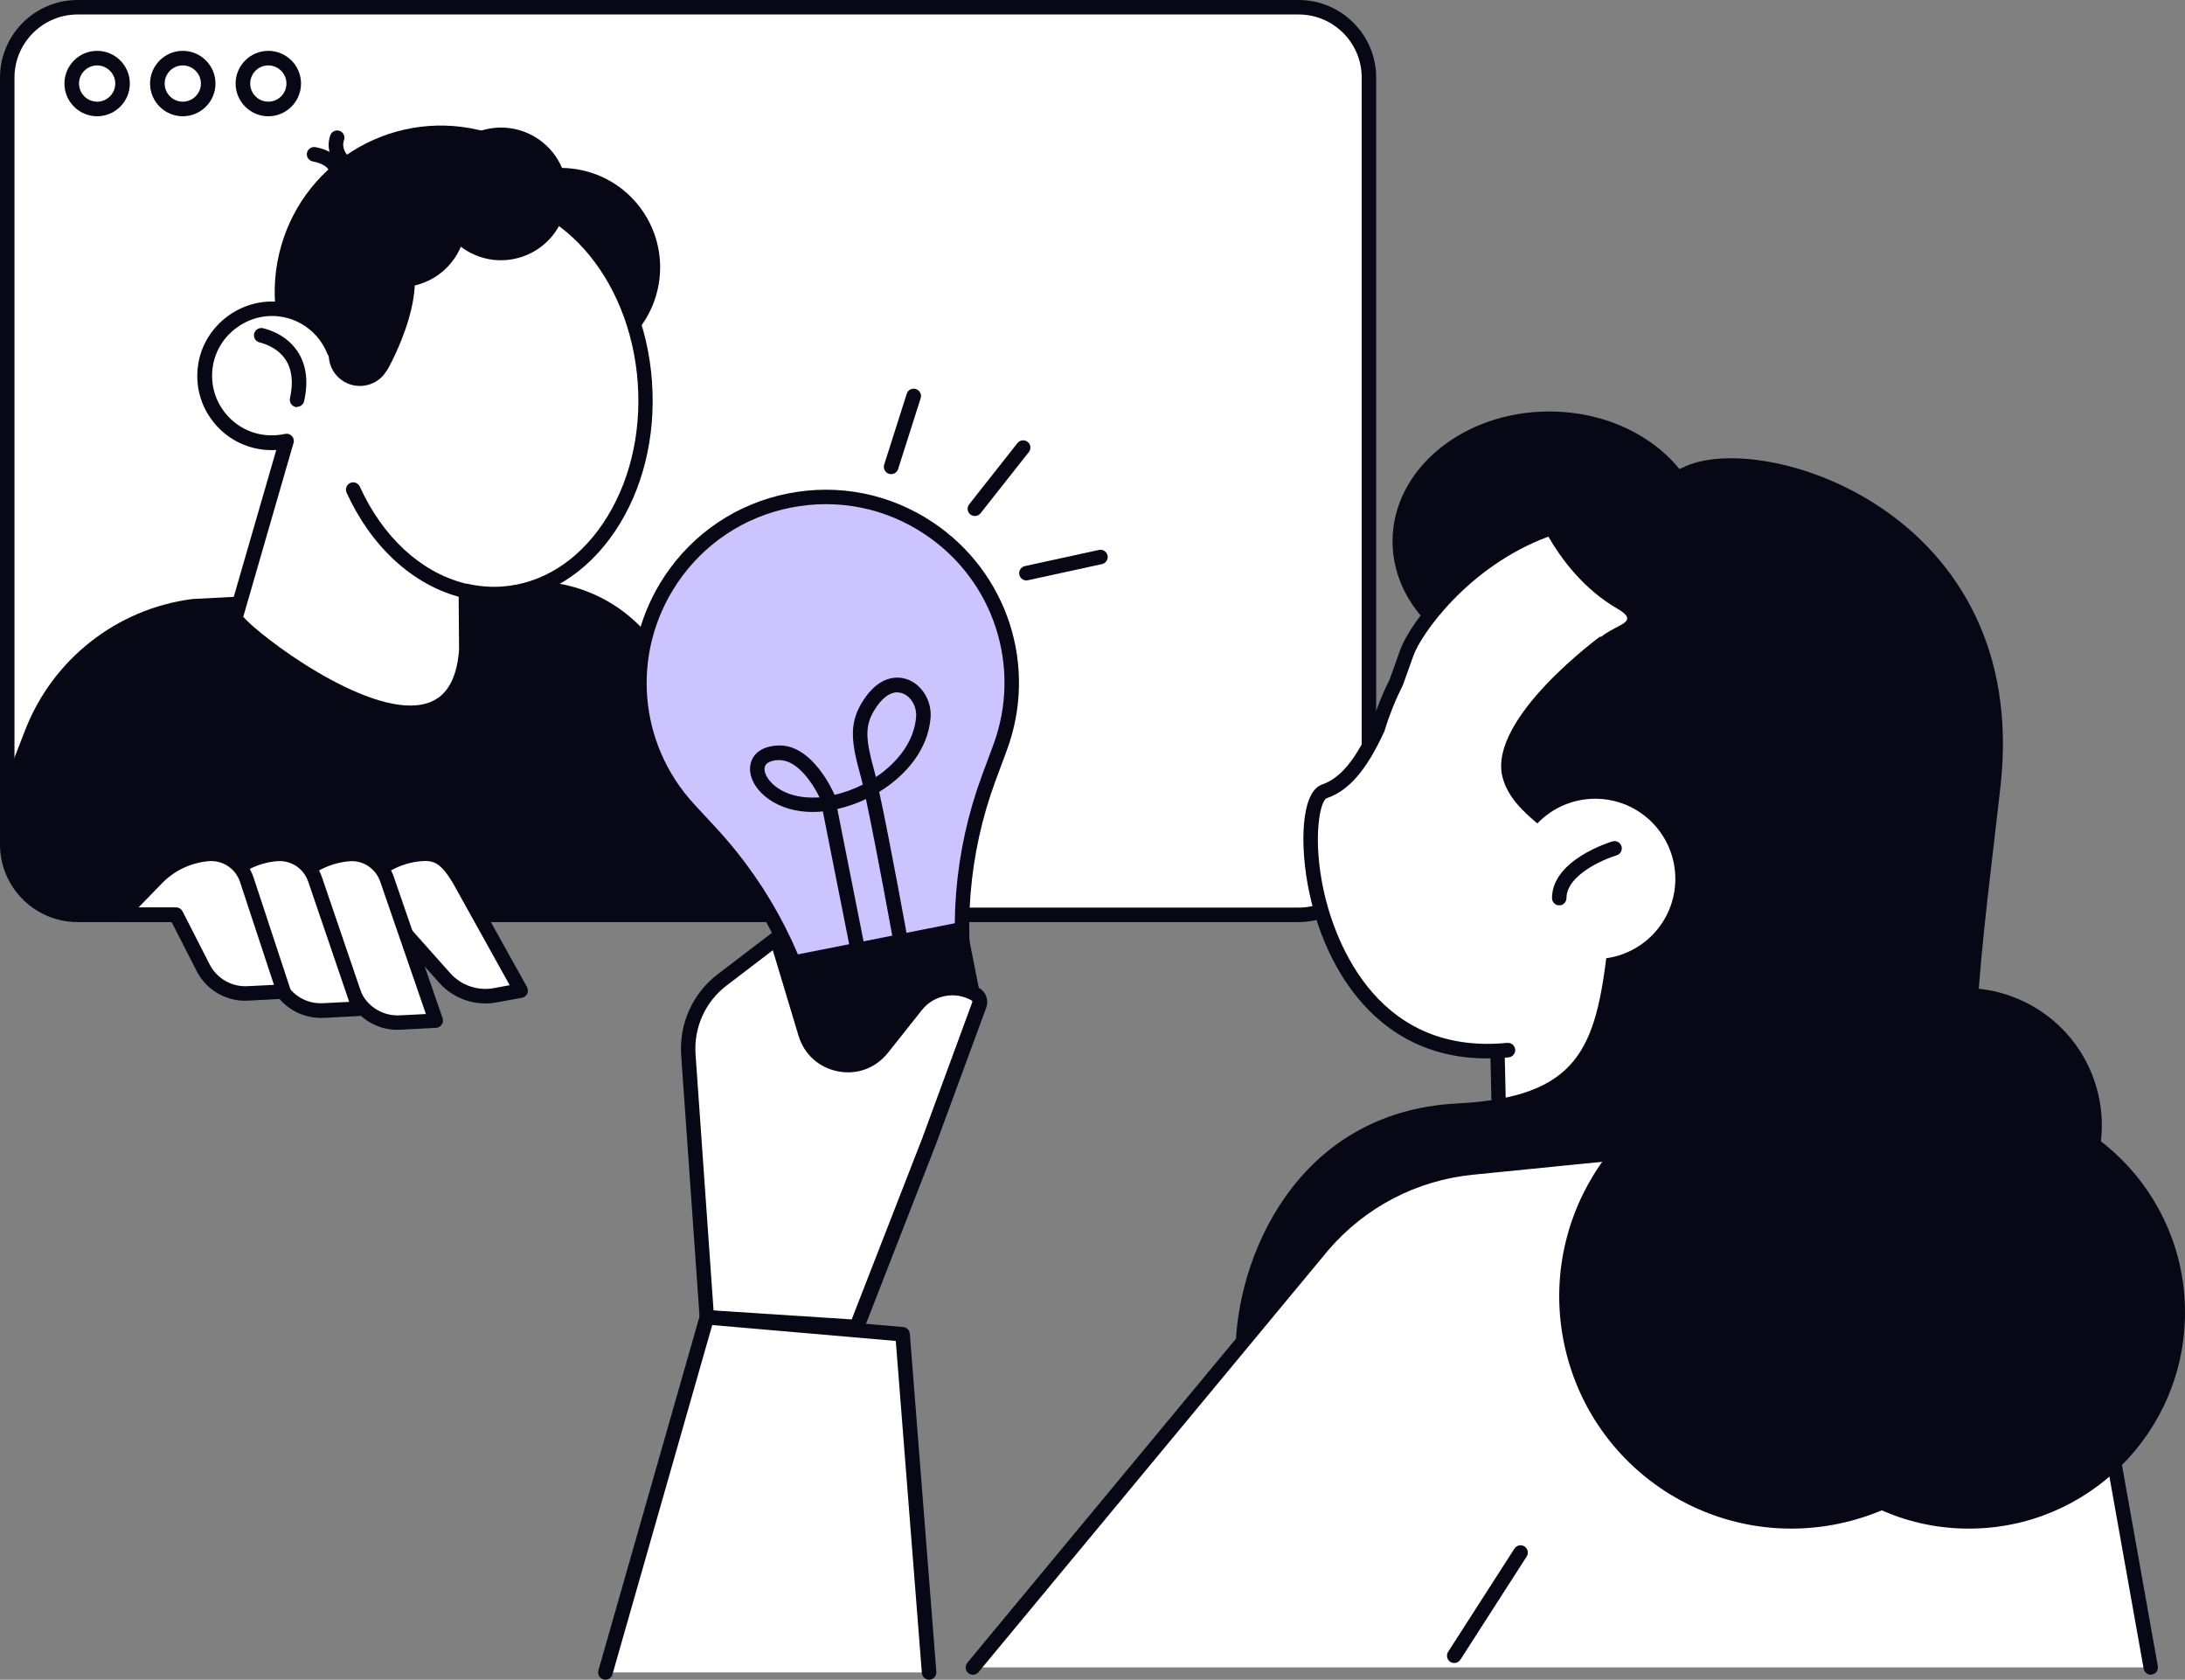 <?xml version="1.0" encoding="UTF-8"?>
<svg xmlns="http://www.w3.org/2000/svg" id="Layer_2" data-name="Layer 2" width="197.72" height="151.98" viewBox="0 0 197.72 151.98">
  <rect x="0" y="0" width="197.72" height="151.98" fill="#808080" stroke="none"/>
  <defs>
    <style>
      .cls-1 {
        fill: #cbc4ff;
      }

      .cls-2 {
        fill: #080716;
      }

      .cls-3 {
        fill: #fff;
      }
    </style>
  </defs>
  <g id="Layer_1-2" data-name="Layer 1">
    <g>
      <g>
        <g>
          <rect class="cls-3" x=".66" y=".66" width="123.22" height="82.12" rx="6.37" ry="6.37"></rect>
          <path class="cls-2" d="M117.52,83.43H7.02c-3.87,0-7.02-3.15-7.02-7.02V7.02C0,3.15,3.15,0,7.02,0h110.49c3.87,0,7.02,3.15,7.02,7.02v69.39c0,3.87-3.15,7.02-7.02,7.02ZM7.02,1.31C3.88,1.31,1.31,3.88,1.31,7.02v69.39c0,3.15,2.56,5.71,5.71,5.71h110.49c3.15,0,5.71-2.56,5.71-5.71V7.02c0-3.15-2.56-5.71-5.71-5.71H7.02Z"></path>
        </g>
        <path class="cls-2" d="M8.79,10.52c-1.63,0-2.96-1.33-2.96-2.96s1.33-2.96,2.96-2.96,2.96,1.33,2.96,2.96-1.33,2.96-2.96,2.96ZM8.79,5.92c-.91,0-1.64.74-1.64,1.64s.74,1.64,1.64,1.64,1.64-.74,1.64-1.64-.74-1.64-1.64-1.64Z"></path>
        <path class="cls-2" d="M16.54,10.52c-1.63,0-2.96-1.33-2.96-2.96s1.33-2.96,2.96-2.96,2.96,1.33,2.96,2.96-1.33,2.96-2.96,2.96ZM16.54,5.92c-.91,0-1.64.74-1.64,1.64s.74,1.64,1.64,1.64,1.64-.74,1.64-1.64-.74-1.64-1.64-1.64Z"></path>
        <path class="cls-2" d="M24.28,10.52c-1.63,0-2.96-1.33-2.96-2.96s1.33-2.96,2.96-2.96,2.96,1.33,2.96,2.96-1.33,2.96-2.96,2.96ZM24.28,5.92c-.91,0-1.64.74-1.64,1.64s.74,1.64,1.64,1.64,1.64-.74,1.64-1.64-.74-1.64-1.64-1.64Z"></path>
      </g>
      <path class="cls-2" d="M47.5,52.62l-30.1,1.58c-6.83.89-12.62,5.43-15.12,11.85l-1.62,4.17v6.19c0,3.52,2.85,6.37,6.37,6.37h64.6l-11.19-22.59c-2.42-4.88-7.5-7.85-12.94-7.57Z"></path>
      <g>
        <g>
          <path class="cls-1" d="M60.71,52.44h0c-4.33,6.47-3.65,15.07,1.63,20.78l1.99,2.15c4.89,5.29,8.22,11.82,9.62,18.89l.11.58,13.83-2.75-.11-.58c-1.4-7.06-.82-14.38,1.68-21.13l1.02-2.75c2.7-7.3.04-15.5-6.43-19.83h0c-7.73-5.17-18.18-3.09-23.35,4.63Z"></path>
          <path class="cls-2" d="M74.07,95.5c-.31,0-.58-.22-.64-.53l-.11-.58c-1.38-6.95-4.65-13.37-9.46-18.57l-1.99-2.15c-5.51-5.96-6.21-14.84-1.7-21.59h0c2.6-3.88,6.55-6.52,11.13-7.43,4.58-.91,9.24.02,13.13,2.62,6.75,4.52,9.5,12.99,6.68,20.61l-1.02,2.75c-2.46,6.64-3.03,13.82-1.65,20.77l.11.58c.03.17,0,.35-.1.49-.1.15-.25.25-.42.28l-13.83,2.75s-.09.01-.13.01ZM61.26,52.81c-4.18,6.24-3.53,14.46,1.57,19.97l1.99,2.15c4.96,5.36,8.33,11.98,9.77,19.14l12.55-2.49c-1.41-7.16-.81-14.57,1.72-21.42l1.02-2.75c2.61-7.04.07-14.88-6.18-19.06-3.59-2.4-7.9-3.26-12.14-2.42-4.24.84-7.89,3.28-10.3,6.87h0Z"></path>
        </g>
        <path class="cls-2" d="M71.92,84.85h16.87v6.5c0,3.54-2.88,6.42-6.42,6.42h-4.04c-3.54,0-6.42-2.88-6.42-6.42v-6.5h0Z" transform="translate(-16.23 17.39) rotate(-11.22)"></path>
        <path class="cls-2" d="M77.59,86.51c-.31,0-.58-.22-.64-.53l-2.49-12.56c-.51.05-1,.06-1.49.03-3.1-.2-5.14-2.19-5.1-3.92.02-.98.72-2.04,2.63-2.08,3.04-.05,4.9,4.2,4.98,4.38.01.03.02.06.03.09.87-.2,1.74-.51,2.56-.93-.09-.4-.18-.74-.25-.99-.78-2.82-.97-4.49.12-6.34,1.56-2.66,3.36-2.45,4.05-2.23,1.38.43,2.33,1.93,2.22,3.49-.21,2.81-2.15,5.2-4.65,6.73.97,4.45,2.53,13.09,2.61,13.53.06.36-.17.7-.53.76-.36.07-.7-.17-.76-.53-.02-.1-1.55-8.55-2.52-13.11-.84.4-1.72.7-2.59.9l2.48,12.51c.07.36-.16.7-.52.77-.04,0-.09.01-.13.01ZM70.56,68.77s-.03,0-.04,0c-.5.01-1.33.13-1.34.8-.02.84,1.26,2.42,3.87,2.58.36.02.73.02,1.11,0-.53-1.12-1.95-3.37-3.6-3.37ZM81.2,62.64c-.73,0-1.49.6-2.13,1.7-.78,1.33-.77,2.47.02,5.32.05.18.11.4.17.65,1.99-1.33,3.48-3.27,3.64-5.46.07-.95-.5-1.89-1.3-2.14-.13-.04-.26-.06-.4-.06Z"></path>
      </g>
      <ellipse class="cls-2" cx="140.19" cy="48.98" rx="14.18" ry="11.75"></ellipse>
      <g>
        <polygon class="cls-3" points="163.92 126.12 135.96 115.01 135.31 86.89 161.42 86.29 163.92 126.12"></polygon>
        <path class="cls-2" d="M163.92,126.78c-.08,0-.16-.02-.24-.05l-27.96-11.11c-.25-.1-.41-.33-.41-.6l-.64-28.12c0-.17.06-.34.18-.47.12-.13.29-.2.46-.2l26.1-.6c.35-.01.65.26.67.62l2.5,39.83c.01.22-.09.44-.27.57-.11.08-.25.13-.39.13ZM136.6,114.56l26.6,10.57-2.4-38.16-24.82.57.62,27.03Z"></path>
      </g>
      <g>
        <path class="cls-3" d="M155,96.57c6-1.91,11.36-6.11,14.67-12.16,6.7-12.24,2.37-27.14-9.33-33.9-19.19-11.08-31.68,4.69-33.05,8.58-.32.91-.63,1.79-.94,2.64-.69,1.36-1.24,2.76-1.67,4.17-1.33,2.92-2.8,5.01-4.83,5.7-3.11,1.06-1.43,25.18,16.61,23.41l18.54,1.56Z"></path>
        <path class="cls-2" d="M155,97.22c-.28,0-.54-.18-.63-.46-.11-.35.08-.72.43-.83,6.1-1.94,11.17-6.15,14.29-11.85,6.48-11.83,2.49-26.33-9.08-33.01-6.92-3.99-13.6-4.85-19.86-2.53-7.32,2.7-11.59,8.92-12.24,10.76-.32.91-.64,1.79-.95,2.65,0,.02-.02.05-.03.07-.66,1.31-1.21,2.68-1.63,4.07,0,.03-.02.06-.03.08-1.6,3.5-3.2,5.36-5.21,6.05-.6.2-1.32,3.58-.28,8.37.77,3.54,4.24,14.98,16.61,13.77.37-.03.68.23.72.59.04.36-.23.68-.59.72-5.12.5-9.39-.94-12.69-4.3-2.53-2.57-4.42-6.29-5.33-10.5-.94-4.35-.78-9.24,1.14-9.89,1.63-.56,3-2.2,4.43-5.31.44-1.43,1-2.84,1.68-4.2.31-.84.61-1.7.93-2.6.96-2.7,5.76-8.87,13.03-11.55,6.64-2.46,13.7-1.57,20.97,2.63,12.19,7.04,16.4,22.32,9.58,34.78-3.28,6-8.63,10.43-15.05,12.48-.07.02-.13.03-.2.03Z"></path>
      </g>
      <path class="cls-2" d="M164.72,46.28c-7.92-4.33-17.14-4.07-24.76-.13,2.37.57,4.69,1.43,6.91,2.64,15.04,8.23,19.72,28.62,10.45,45.54-.51.94-1.07,1.84-1.64,2.72,7.8-1.45,14.98-6.36,19.16-14.01,7.26-13.27,2.73-29.74-10.12-36.77Z"></path>
      <path class="cls-2" d="M138.25,44.44s2.11,7.15,8.08,10.62c3.16,1.83-2.9,1.26-2.43,5.02,3.48,28.16,5.73,33.49,5.73,33.49.53,2.42,2.57,4.21,5.03,4.42l7.43.64,2.33-6.81,3.79-29.37s-15.24-21.99-29.96-18.01Z"></path>
      <path class="cls-2" d="M144.84,57.56s-10.16,7.41-8.89,12.7c1.27,5.29,10.58,6.35,9.52,15.45-1.06,9.1-2.57,13.57-13.6,14.13-14.71.75-20.06,14.23-20.06,22.48s37.67-12.06,37.67-12.06c0,0,12.91-13.33-4.66-52.7Z"></path>
      <path class="cls-2" d="M152.25,42.32c6.98-3.6,31.54,3.81,28.78,28.78-1.37,12.42-4.23,31.11-.42,37.46,3.81,6.35,13.76,13.12,8.89,18.2-4.87,5.08-31.54,8.04-35.13,4.23-3.6-3.81-15.66-16.3-1.9-39.37,13.76-23.07-.42-34.5-1.9-35.35-1.48-.85-8.55-8.69,1.69-13.97Z"></path>
      <circle class="cls-3" cx="144.35" cy="79.52" r="7.25"></circle>
      <path class="cls-2" d="M141.1,81.92c-.36,0-.66-.29-.66-.66,0-3.45,5.25-5.07,5.47-5.13.35-.1.71.09.82.44.1.35-.09.71-.44.82-1.26.38-4.54,1.82-4.54,3.87,0,.36-.29.66-.66.66Z"></path>
      <g>
        <path class="cls-3" d="M194.63,150.87l-5.56-31.19c-1.94-10.88-11.93-18.43-22.93-17.33l-32.92,3.29c-5.24.52-10.07,3.04-13.5,7.03l-31.67,38.2h106.57Z"></path>
        <path class="cls-2" d="M194.63,151.53c-.31,0-.59-.22-.65-.54l-5.56-31.19c-1.87-10.48-11.63-17.86-22.22-16.8l-32.92,3.29c-5.09.51-9.73,2.93-13.07,6.81l-31.66,38.19c-.23.28-.65.32-.93.09-.28-.23-.32-.65-.09-.93l31.67-38.2c3.56-4.15,8.51-6.72,13.94-7.27l32.92-3.29c11.27-1.13,21.65,6.72,23.64,17.87l5.56,31.19c.06.36-.17.7-.53.76-.04,0-.08.01-.12.01Z"></path>
      </g>
      <circle class="cls-2" cx="162.11" cy="117.29" r="21.01" transform="translate(-22.61 40.38) rotate(-13.28)"></circle>
      <circle class="cls-2" cx="178.16" cy="118.75" r="19.56"></circle>
      <circle class="cls-2" cx="177.78" cy="101.81" r="12.42" transform="translate(-18.64 43.57) rotate(-13.28)"></circle>
      <path class="cls-2" d="M131.59,150.47c-.12,0-.24-.03-.35-.1-.31-.2-.39-.6-.2-.91l6-9.34c.2-.31.6-.39.91-.2.31.2.39.6.2.91l-6,9.34c-.13.2-.34.3-.55.3Z"></path>
      <g>
        <path class="cls-3" d="M82.94,90.95l-3.09,3.89c-2,2.52-6.02,1.76-6.95-1.33l-2.61-8.65-4.94,3.77c-2.1,1.6-3.25,4.16-3.07,6.79l1.67,23.75,13.55.87,6.56-16.83,4.54-12.33c.13-.36-.01-.77-.35-.96h0c-1.78-1.03-4.05-.6-5.32,1.01Z"></path>
        <path class="cls-2" d="M77.51,120.72s-.03,0-.04,0l-13.55-.87c-.33-.02-.59-.28-.61-.61l-1.67-23.75c-.2-2.87,1.04-5.62,3.33-7.36l4.94-3.77c.17-.13.4-.17.6-.1.21.07.36.23.43.44l2.61,8.65c.36,1.21,1.32,2.07,2.56,2.31,1.24.24,2.45-.21,3.24-1.2l3.09-3.89h0c1.47-1.85,4.12-2.36,6.17-1.17.61.35.88,1.09.64,1.76l-4.54,12.33-6.56,16.84c-.1.25-.34.42-.61.42ZM64.57,118.57l12.5.81,6.38-16.38,4.53-12.32c.02-.06,0-.13-.06-.16-1.49-.86-3.41-.49-4.48.85l-3.09,3.89c-1.1,1.38-2.78,2.01-4.51,1.68-1.73-.33-3.07-1.54-3.58-3.22l-2.33-7.74-4.18,3.19c-1.93,1.47-2.98,3.8-2.81,6.23l1.63,23.18Z"></path>
      </g>
      <g>
        <polygon class="cls-3" points="84.07 151.32 81.66 120.72 63.96 119.19 54.78 151.32 84.07 151.32"></polygon>
        <path class="cls-2" d="M54.78,151.98c-.06,0-.12,0-.18-.03-.35-.1-.55-.46-.45-.81l9.18-32.13c.09-.3.38-.51.69-.47l17.71,1.53c.32.03.57.28.6.6l2.4,30.6c.03.36-.24.68-.6.71-.36.03-.68-.24-.71-.6l-2.36-30.05-16.61-1.44-9.03,31.61c-.08.29-.35.48-.63.48Z"></path>
      </g>
      <g>
        <g>
          <path class="cls-3" d="M35.14,82.76h-4.95l3.19-3.29c1.23-1.27,2.88-2.05,4.65-2.2h0c1.57-.13,2.38.43,3.52,2.32l5.57,10.03-2.35.43c-1.68.31-3.39-.28-4.53-1.56l-5.11-5.74Z"></path>
          <path class="cls-2" d="M43.91,90.79c-1.57,0-3.09-.67-4.15-1.85l-4.91-5.52h-4.66c-.26,0-.5-.16-.61-.4-.1-.24-.05-.52.13-.71l3.19-3.29c1.34-1.38,3.14-2.24,5.06-2.4,2.04-.17,3.03.79,4.14,2.64l5.59,10.05c.1.19.11.41.02.6-.09.19-.27.33-.48.37l-2.35.43c-.33.06-.66.09-.99.09ZM31.75,82.1h3.4c.19,0,.37.08.49.22l5.11,5.74c.97,1.09,2.47,1.61,3.92,1.35l1.45-.27-5.13-9.23c-1.09-1.8-1.7-2.09-2.89-1.99-1.61.14-3.11.85-4.23,2.01l-2.11,2.17Z"></path>
        </g>
        <g>
          <path class="cls-3" d="M28.63,82.76h-4.95l3.19-3.29c1.23-1.27,2.88-2.05,4.65-2.2h0c1.57-.13,3.03.83,3.52,2.32l4.4,12.76-3.26.17c-1.69.09-3.27-.83-4.04-2.33l-3.52-7.43Z"></path>
          <path class="cls-2" d="M35.96,93.18c-1.85,0-3.56-1.04-4.4-2.7l-3.35-7.07h-4.53c-.26,0-.5-.16-.61-.4-.1-.24-.05-.52.13-.71l3.19-3.29c1.34-1.38,3.14-2.24,5.06-2.4,1.89-.16,3.61.98,4.2,2.77l4.4,12.75c.07.2.04.41-.08.58-.12.17-.3.28-.51.29l-3.26.17c-.08,0-.17,0-.25,0ZM25.23,82.1h3.4c.25,0,.49.15.59.38l3.52,7.43c.64,1.25,1.98,2.03,3.41,1.96l2.39-.12-4.12-11.94c-.4-1.22-1.57-2-2.84-1.88-1.61.14-3.11.85-4.23,2.01l-2.11,2.17Z"></path>
        </g>
        <g>
          <path class="cls-3" d="M22.12,82.76h-4.95l3.19-3.29c1.23-1.27,2.88-2.05,4.65-2.2h0c1.57-.13,3.03.83,3.52,2.32l3.98,11.68-3.26.17c-1.69.09-3.27-.83-4.04-2.33l-3.09-6.34Z"></path>
          <path class="cls-2" d="M29.03,92.1c-1.85,0-3.56-1.04-4.4-2.7l-2.92-5.98h-4.54c-.26,0-.5-.16-.61-.4-.1-.24-.05-.52.13-.71l3.19-3.29c1.34-1.38,3.14-2.24,5.06-2.4,1.88-.16,3.61.98,4.2,2.77l3.98,11.67c.07.2.04.41-.08.58-.12.17-.3.28-.51.29l-3.26.17c-.08,0-.17,0-.25,0ZM18.72,82.1h3.4c.25,0,.48.14.59.37l3.09,6.34c.64,1.26,1.99,2.04,3.41,1.96l2.39-.12-3.7-10.85c-.4-1.22-1.57-1.99-2.84-1.88-1.61.14-3.11.85-4.23,2.01l-2.11,2.17Z"></path>
        </g>
        <g>
          <path class="cls-3" d="M15.93,82.76h-4.95l3.19-3.29c1.23-1.27,2.88-2.05,4.65-2.2h0c1.57-.13,3.03.83,3.52,2.32l3.34,10.13-3.26.17c-1.69.09-3.27-.83-4.04-2.33l-2.45-4.8Z"></path>
          <path class="cls-2" d="M22.19,90.55c-1.85,0-3.56-1.04-4.4-2.7l-2.27-4.44h-4.55c-.26,0-.5-.16-.61-.4-.1-.24-.05-.52.13-.71l3.19-3.29c1.34-1.38,3.14-2.24,5.06-2.4,1.88-.16,3.61.98,4.2,2.77l3.34,10.13c.06.19.03.41-.08.58-.12.17-.3.27-.51.28l-3.26.17c-.08,0-.17,0-.25,0ZM12.53,82.1h3.4c.25,0,.47.14.59.36l2.45,4.8c.65,1.27,2,2.05,3.42,1.97l2.4-.12-3.07-9.31c-.4-1.21-1.57-1.99-2.84-1.88-1.61.14-3.11.85-4.23,2.01l-2.11,2.17Z"></path>
        </g>
      </g>
      <g>
        <circle class="cls-2" cx="39.9" cy="26.41" r="15.04" transform="translate(5.19 59.34) rotate(-77)"></circle>
        <path class="cls-2" d="M59.66,25.35c-.64,4.93-5.15,8.4-10.08,7.76-4.93-.64-8.4-5.15-7.76-10.08.64-4.93,5.15-8.4,10.08-7.76,4.93.64,8.4,5.15,7.76,10.08Z"></path>
        <g>
          <path class="cls-3" d="M45.46,53.74c7.82-.55,13.58-9.11,12.88-19.13-.7-10.02-7.61-17.69-15.42-17.15-6.53.46-11.62,6.5-12.72,14.32-.79-1.99-2.61-3.51-4.89-3.79-3.17-.39-6.19,1.84-6.72,4.99-.58,3.41,1.79,6.59,5.19,7.03.73.09,1.44.05,2.12-.1l-4.56,15.77c-1.97-.17,19.67,17.56,20.84,3.22l-.04-5.42c1.07.25,2.18.34,3.31.26Z"></path>
          <path class="cls-2" d="M37.15,65.16c-5.96,0-14.56-6.64-16.16-8.53-.19-.23-.6-.71-.34-1.21.04-.07.09-.14.15-.2l4.2-14.51c-.43.03-.86.02-1.29-.04-1.83-.24-3.44-1.19-4.54-2.67-1.1-1.48-1.53-3.3-1.22-5.13.59-3.49,3.93-5.97,7.45-5.54,1.8.22,3.4,1.16,4.48,2.56,1.65-7.37,6.81-12.65,13-13.08,8.17-.57,15.4,7.39,16.12,17.75.35,4.99-.84,9.79-3.36,13.53-2.55,3.78-6.15,6.02-10.13,6.3h0c-.89.06-1.79.02-2.69-.12l.03,4.62c-.27,3.27-1.53,5.27-3.77,5.98-.6.19-1.25.28-1.93.28ZM22,55.79c1.42,1.7,11.01,8.98,16.2,7.95,2.01-.39,3.1-2,3.34-4.9l-.04-5.37c0-.2.09-.39.25-.52.16-.13.36-.17.56-.13,1.04.24,2.09.32,3.12.25h0c3.57-.25,6.82-2.28,9.14-5.72,2.35-3.49,3.47-8,3.14-12.7-.68-9.64-7.28-17.06-14.72-16.54-6.05.42-11.03,6.08-12.11,13.75-.04.3-.28.53-.57.56-.3.03-.58-.13-.69-.41-.73-1.84-2.4-3.14-4.36-3.38-2.83-.35-5.52,1.65-5.99,4.45-.25,1.47.1,2.93.98,4.12.88,1.19,2.18,1.96,3.65,2.15.62.08,1.26.05,1.89-.09.23-.05.46.02.62.19.16.17.22.41.15.63l-4.54,15.7Z"></path>
        </g>
        <path class="cls-2" d="M26.88,36.84s-.1,0-.14-.02c-.35-.08-.58-.43-.5-.79.32-1.43.18-2.61-.4-3.49-.82-1.24-2.3-1.54-2.32-1.55-.36-.07-.59-.41-.53-.77.07-.36.41-.59.77-.53.08.02,2.03.39,3.17,2.11.79,1.2.99,2.71.59,4.5-.07.31-.34.51-.64.51Z"></path>
        <path class="cls-2" d="M41.81,54.05c-.05,0-.11,0-.17-.02-4.31-1.13-8.06-4.58-10.28-9.46-.15-.33,0-.72.33-.87.33-.15.72,0,.87.33,2.05,4.52,5.48,7.71,9.41,8.73.35.09.56.45.47.8-.08.3-.34.49-.64.49Z"></path>
        <path class="cls-2" d="M50.5,20.6c-1.69,2.85-5.37,3.8-8.22,2.11-2.85-1.69-3.8-5.37-2.11-8.22,1.69-2.85,5.37-3.8,8.22-2.11,2.85,1.69,3.8,5.37,2.11,8.22Z"></path>
        <path class="cls-2" d="M41.34,23.04c-1.69,2.85-5.37,3.8-8.22,2.11-2.85-1.69-3.8-5.37-2.11-8.22,1.69-2.85,5.37-3.8,8.22-2.11,2.85,1.69,3.8,5.37,2.11,8.22Z"></path>
        <path class="cls-2" d="M34.99,33.54c-.79,1.34-2.52,1.78-3.86.99-1.34-.79-1.78-2.52-.99-3.86s1.54-11.66,5.35-9.4c4.51,2.67.3,10.94-.49,12.28Z"></path>
        <path class="cls-2" d="M30.19,15.53c-.2,0-.4-.09-.53-.27-.29-.4-1.08-.61-1.34-.65-.36-.06-.6-.39-.55-.75.06-.36.39-.6.75-.55.15.02,1.53.26,2.19,1.17.21.29.15.7-.14.92-.12.09-.25.13-.39.13Z"></path>
        <path class="cls-2" d="M30.88,15.07c-.18,0-.36-.07-.49-.22-.04-.05-1.02-1.17-.5-2.61.12-.34.5-.52.84-.4.34.12.52.5.4.84-.25.7.23,1.27.25,1.29.23.27.2.69-.07.92-.13.11-.28.16-.43.16Z"></path>
      </g>
      <path class="cls-2" d="M88.22,46.69c-.14,0-.29-.05-.41-.14-.29-.22-.33-.64-.11-.92l4.37-5.54c.23-.29.64-.33.92-.11.29.22.33.64.11.92l-4.37,5.54c-.13.16-.32.25-.52.25Z"></path>
      <path class="cls-2" d="M80.64,42.9c-.07,0-.13-.01-.2-.03-.35-.11-.54-.48-.43-.83l2.04-6.41c.11-.35.48-.54.83-.43.35.11.54.48.43.83l-2.04,6.41c-.09.28-.35.46-.63.46Z"></path>
      <path class="cls-2" d="M92.88,52.52c-.3,0-.57-.21-.64-.52-.08-.35.15-.7.5-.78l6.7-1.46c.35-.08.7.15.78.5.08.35-.15.7-.5.78l-6.7,1.46s-.09.02-.14.02Z"></path>
    </g>
  </g>
</svg>
